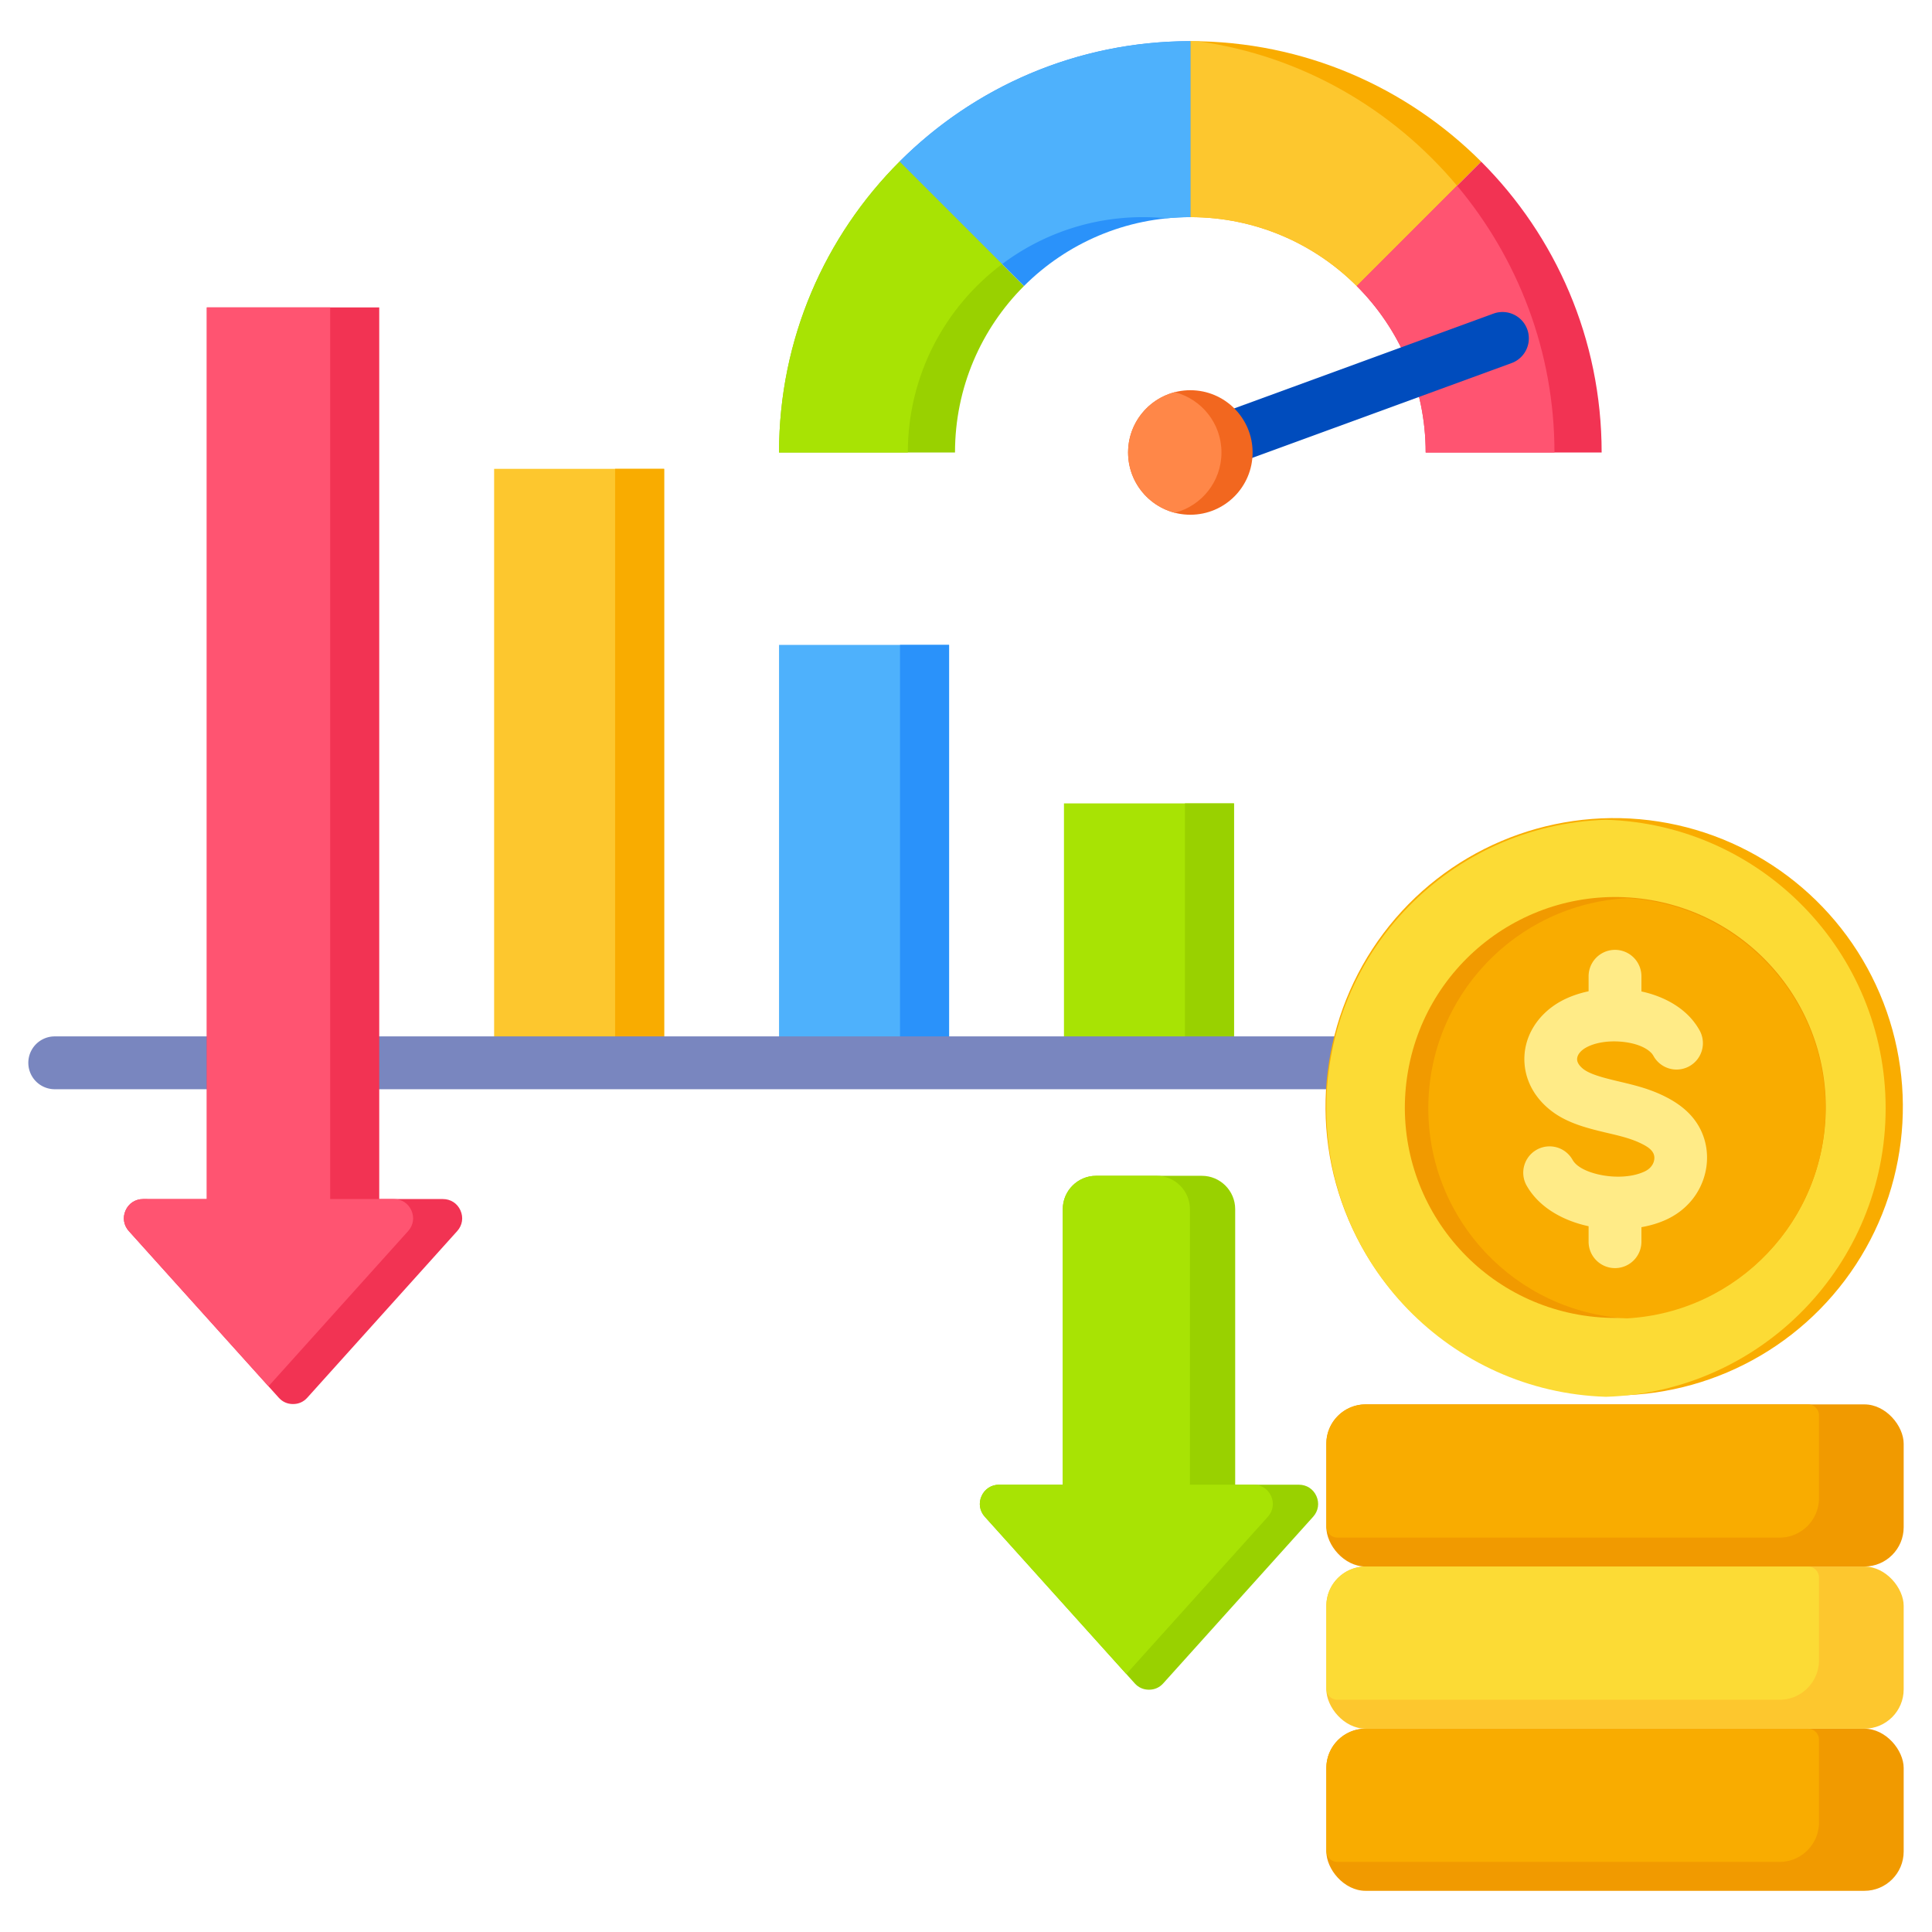 <svg xmlns="http://www.w3.org/2000/svg" width="512" height="512" viewBox="0 0 512 512" xml:space="preserve"><path fill="#f9ac00" fill-rule="evenodd" d="M315.453 10.912c30.099 0 57.348 12.2 77.073 31.925L359.553 75.81c-11.286-11.287-26.878-18.267-44.101-18.267z" data-original="#f9ac00"></path><path fill="#fdc72e" fill-rule="evenodd" d="M315.453 10.912q.983.001 1.961.019c27.416 3.783 51.654 17.928 68.725 38.293L359.553 75.81c-11.286-11.287-26.878-18.267-44.101-18.267z" data-original="#fdc72e"></path><path fill="#a8e304" d="M281.961 212.908h45.061v68.747h-45.061z" data-original="#a8e304"></path><path fill="#99d100" d="M314.022 212.908h13v68.747h-13z" data-original="#99d100"></path><path fill="#4eb1fc" d="M206.454 170.907h45.061v110.747h-45.061z" data-original="#4eb1fc"></path><path fill="#2a92fa" d="M238.515 170.907h13v110.747h-13z" data-original="#2a92fa"></path><path fill="#fdc72e" d="M130.947 124.246h45.061v157.409h-45.061z" data-original="#fdc72e"></path><path fill="#f9ac00" d="M163.008 124.246h13v157.409h-13z" data-original="#f9ac00"></path><g fill-rule="evenodd"><path fill="#99d100" d="M327.336 393.462v-73.043c0-4.85-3.968-8.818-8.818-8.818h-28.054c-4.85 0-8.818 3.968-8.818 8.818v73.043h-16.881c-2.055 0-3.811 1.141-4.648 3.017-.836 1.877-.509 3.946.865 5.473l39.726 44.152c1 1.111 2.287 1.685 3.782 1.685s2.782-.574 3.782-1.685l39.726-44.152c1.374-1.527 1.701-3.596.865-5.473s-2.593-3.017-4.647-3.017z" data-original="#99d100"></path><path fill="#a8e304" d="M306.519 311.6h-16.054c-4.85 0-8.818 3.968-8.818 8.818v73.043h-16.881c-2.055 0-3.811 1.141-4.648 3.017-.836 1.877-.509 3.946.865 5.473l37.509 41.687L336 401.951c1.374-1.527 1.701-3.596.865-5.473s-2.593-3.017-4.647-3.017h-16.881v-73.043c0-4.85-3.968-8.818-8.818-8.818" data-original="#a8e304"></path><path fill="#7986bf" d="M373.495 274.655a7 7 0 1 1 0 14H14.505a7 7 0 1 1 0-14z" data-original="#7986bf"></path><path fill="#f23353" d="M100.501 317.761V81.467H54.81v236.294H37.929c-2.054 0-3.812 1.141-4.648 3.017-.836 1.877-.509 3.946.865 5.473l39.726 44.152c1 1.111 2.287 1.685 3.782 1.685s2.782-.573 3.782-1.685l39.726-44.152c1.374-1.528 1.701-3.597.865-5.473s-2.593-3.017-4.647-3.017h-16.881z" data-original="#f23353"></path><path fill="#ff5471" d="M87.501 81.467H54.81v236.294H37.929c-2.054 0-3.812 1.141-4.648 3.017-.836 1.877-.509 3.946.865 5.473l37.008 41.131 37.008-41.131c1.374-1.528 1.701-3.597.865-5.473-.836-1.877-2.593-3.017-4.647-3.017H87.499V81.467z" data-original="#ff5471"></path><path fill="#f23353" d="M392.526 42.837c19.725 19.725 31.925 46.975 31.925 77.074h-46.63c0-17.222-6.981-32.815-18.267-44.101l32.973-32.973z" data-original="#f23353"></path><path fill="#ff5471" d="M411.951 119.911H377.82c0-17.222-6.981-32.815-18.267-44.101l26.586-26.586c16.088 19.195 25.812 43.91 25.812 70.687" data-original="#ff5471"></path><path fill="#004cbd" d="M317.831 126.474a6.98 6.98 0 1 1-4.757-13.125l82.728-30.244a6.98 6.98 0 0 1 4.757 13.125z" data-original="#004cbd"></path></g><circle cx="315.452" cy="119.911" r="16.5" fill="#f2671f" data-original="#f2671f"></circle><path fill="#ff8748" fill-rule="evenodd" d="M311.327 135.891c-7.116-1.832-12.375-8.292-12.375-15.98s5.258-14.148 12.375-15.98c7.116 1.832 12.375 8.292 12.375 15.98s-5.258 14.148-12.375 15.98" data-original="#ff8748"></path><path fill="#2a92fa" fill-rule="evenodd" d="M315.453 10.912c-30.099 0-57.349 12.2-77.073 31.925l32.973 32.973c11.286-11.287 26.878-18.267 44.101-18.267V10.912z" data-original="#2a92fa"></path><path fill="#4eb1fc" fill-rule="evenodd" d="M315.453 10.912c-30.099 0-57.349 12.2-77.073 31.925l27.166 27.166c10.421-7.824 23.373-12.46 37.408-12.46 2.108 0 4.191.106 6.245.31a63 63 0 0 1 6.255-.31V10.912z" data-original="#4eb1fc"></path><path fill="#99d100" fill-rule="evenodd" d="M238.379 42.837c-19.725 19.725-31.925 46.975-31.925 77.074h46.63c0-17.222 6.981-32.815 18.267-44.101l-32.973-32.973z" data-original="#99d100"></path><path fill="#a8e304" fill-rule="evenodd" d="M238.379 42.837c-19.725 19.725-31.925 46.975-31.925 77.074h34.131c0-20.41 9.805-38.53 24.961-49.908L238.38 42.837z" data-original="#a8e304"></path><rect width="152.999" height="42.97" x="351.495" y="458.118" fill="#f19a00" rx="10.417" data-original="#f19a00"></rect><rect width="152.999" height="42.97" x="351.495" y="415.148" fill="#fdc72e" rx="10.417" data-original="#fdc72e"></rect><rect width="152.999" height="42.97" x="351.495" y="372.178" fill="#f19a00" rx="10.417" data-original="#f19a00"></rect><path fill="#f9ac00" fill-rule="evenodd" d="M361.912 372.178h117.211a2.927 2.927 0 0 1 2.922 2.922v21.965c0 5.729-4.688 10.417-10.417 10.417H354.417a2.927 2.927 0 0 1-2.922-2.922v-21.966c0-5.729 4.687-10.416 10.417-10.416" data-original="#f9ac00"></path><path fill="#fcdb35" fill-rule="evenodd" d="M361.912 415.148h117.211a2.927 2.927 0 0 1 2.922 2.922v21.965c0 5.729-4.688 10.417-10.417 10.417H354.417a2.927 2.927 0 0 1-2.922-2.922v-21.966c0-5.729 4.687-10.416 10.417-10.416" data-original="#fcdb35"></path><path fill="#f9ac00" fill-rule="evenodd" d="M361.912 458.118h117.211a2.927 2.927 0 0 1 2.922 2.922v21.965c0 5.729-4.688 10.417-10.417 10.417H354.417a2.927 2.927 0 0 1-2.922-2.922v-21.966c0-5.729 4.687-10.416 10.417-10.416" data-original="#f9ac00"></path><circle cx="427.995" cy="293.705" r="76.501" fill="#f9ac00" transform="rotate(-83.05 427.66 293.627)" data-original="#f9ac00"></circle><path fill="#fcdb35" fill-rule="evenodd" d="M425.605 370.165c-41.144-1.263-74.11-35.009-74.11-76.46s32.966-75.196 74.11-76.459c41.143 1.263 74.11 35.009 74.11 76.459s-32.967 75.197-74.11 76.46" data-original="#fcdb35"></path><circle cx="427.995" cy="293.705" r="55.771" fill="#f19a00" transform="rotate(-83 427.915 293.553)" data-original="#f19a00"></circle><path fill="#f9ac00" fill-rule="evenodd" d="M431.141 238.024c29.337 1.632 52.625 25.936 52.625 55.681s-23.287 54.049-52.625 55.681c-29.337-1.632-52.625-25.936-52.625-55.681s23.287-54.049 52.625-55.681" data-original="#f9ac00"></path><path fill="#ffeb87" fill-rule="evenodd" d="M450.487 273.208a6.986 6.986 0 0 1-12.305 6.617 3.9 3.9 0 0 0-.739-.945c-1.664-1.597-4.592-2.541-7.798-2.819-3.405-.295-6.823.206-9.235 1.506-1.158.624-2.554 1.815-2.452 3.291.068.973.91 1.881 1.655 2.458 1.958 1.519 5.987 2.472 9.777 3.369 4.16.984 7.848 1.913 11.755 3.851 4.002 1.985 7.477 4.708 9.5 8.775 1.592 3.199 2.072 6.777 1.517 10.239a17.9 17.9 0 0 1-4.512 9.287c-3.382 3.67-7.817 5.509-12.655 6.379v3.847a7 7 0 1 1-14 0v-4.101c-6.987-1.506-13.349-5.158-16.534-10.975a6.976 6.976 0 0 1 12.25-6.672c1.061 1.939 3.934 3.306 7.311 4.015 4.256.893 8.87.593 11.975-.952 1.205-.599 2.166-1.653 2.384-3.015.363-2.266-1.664-3.435-3.415-4.303-2.735-1.356-5.793-2.058-8.747-2.757-5.218-1.234-10.763-2.546-15.137-5.939a21 21 0 0 1-1.672-1.438c-3.37-3.235-5.119-7.143-5.397-11.137-.494-7.1 3.697-13.248 9.78-16.525 2.164-1.166 4.619-2.021 7.202-2.564v-3.98a7 7 0 1 1 14 0v4.023c4.629 1.007 8.955 3.029 12.129 6.076a17.8 17.8 0 0 1 3.364 4.39z" data-original="#ffeb87"></path></svg>